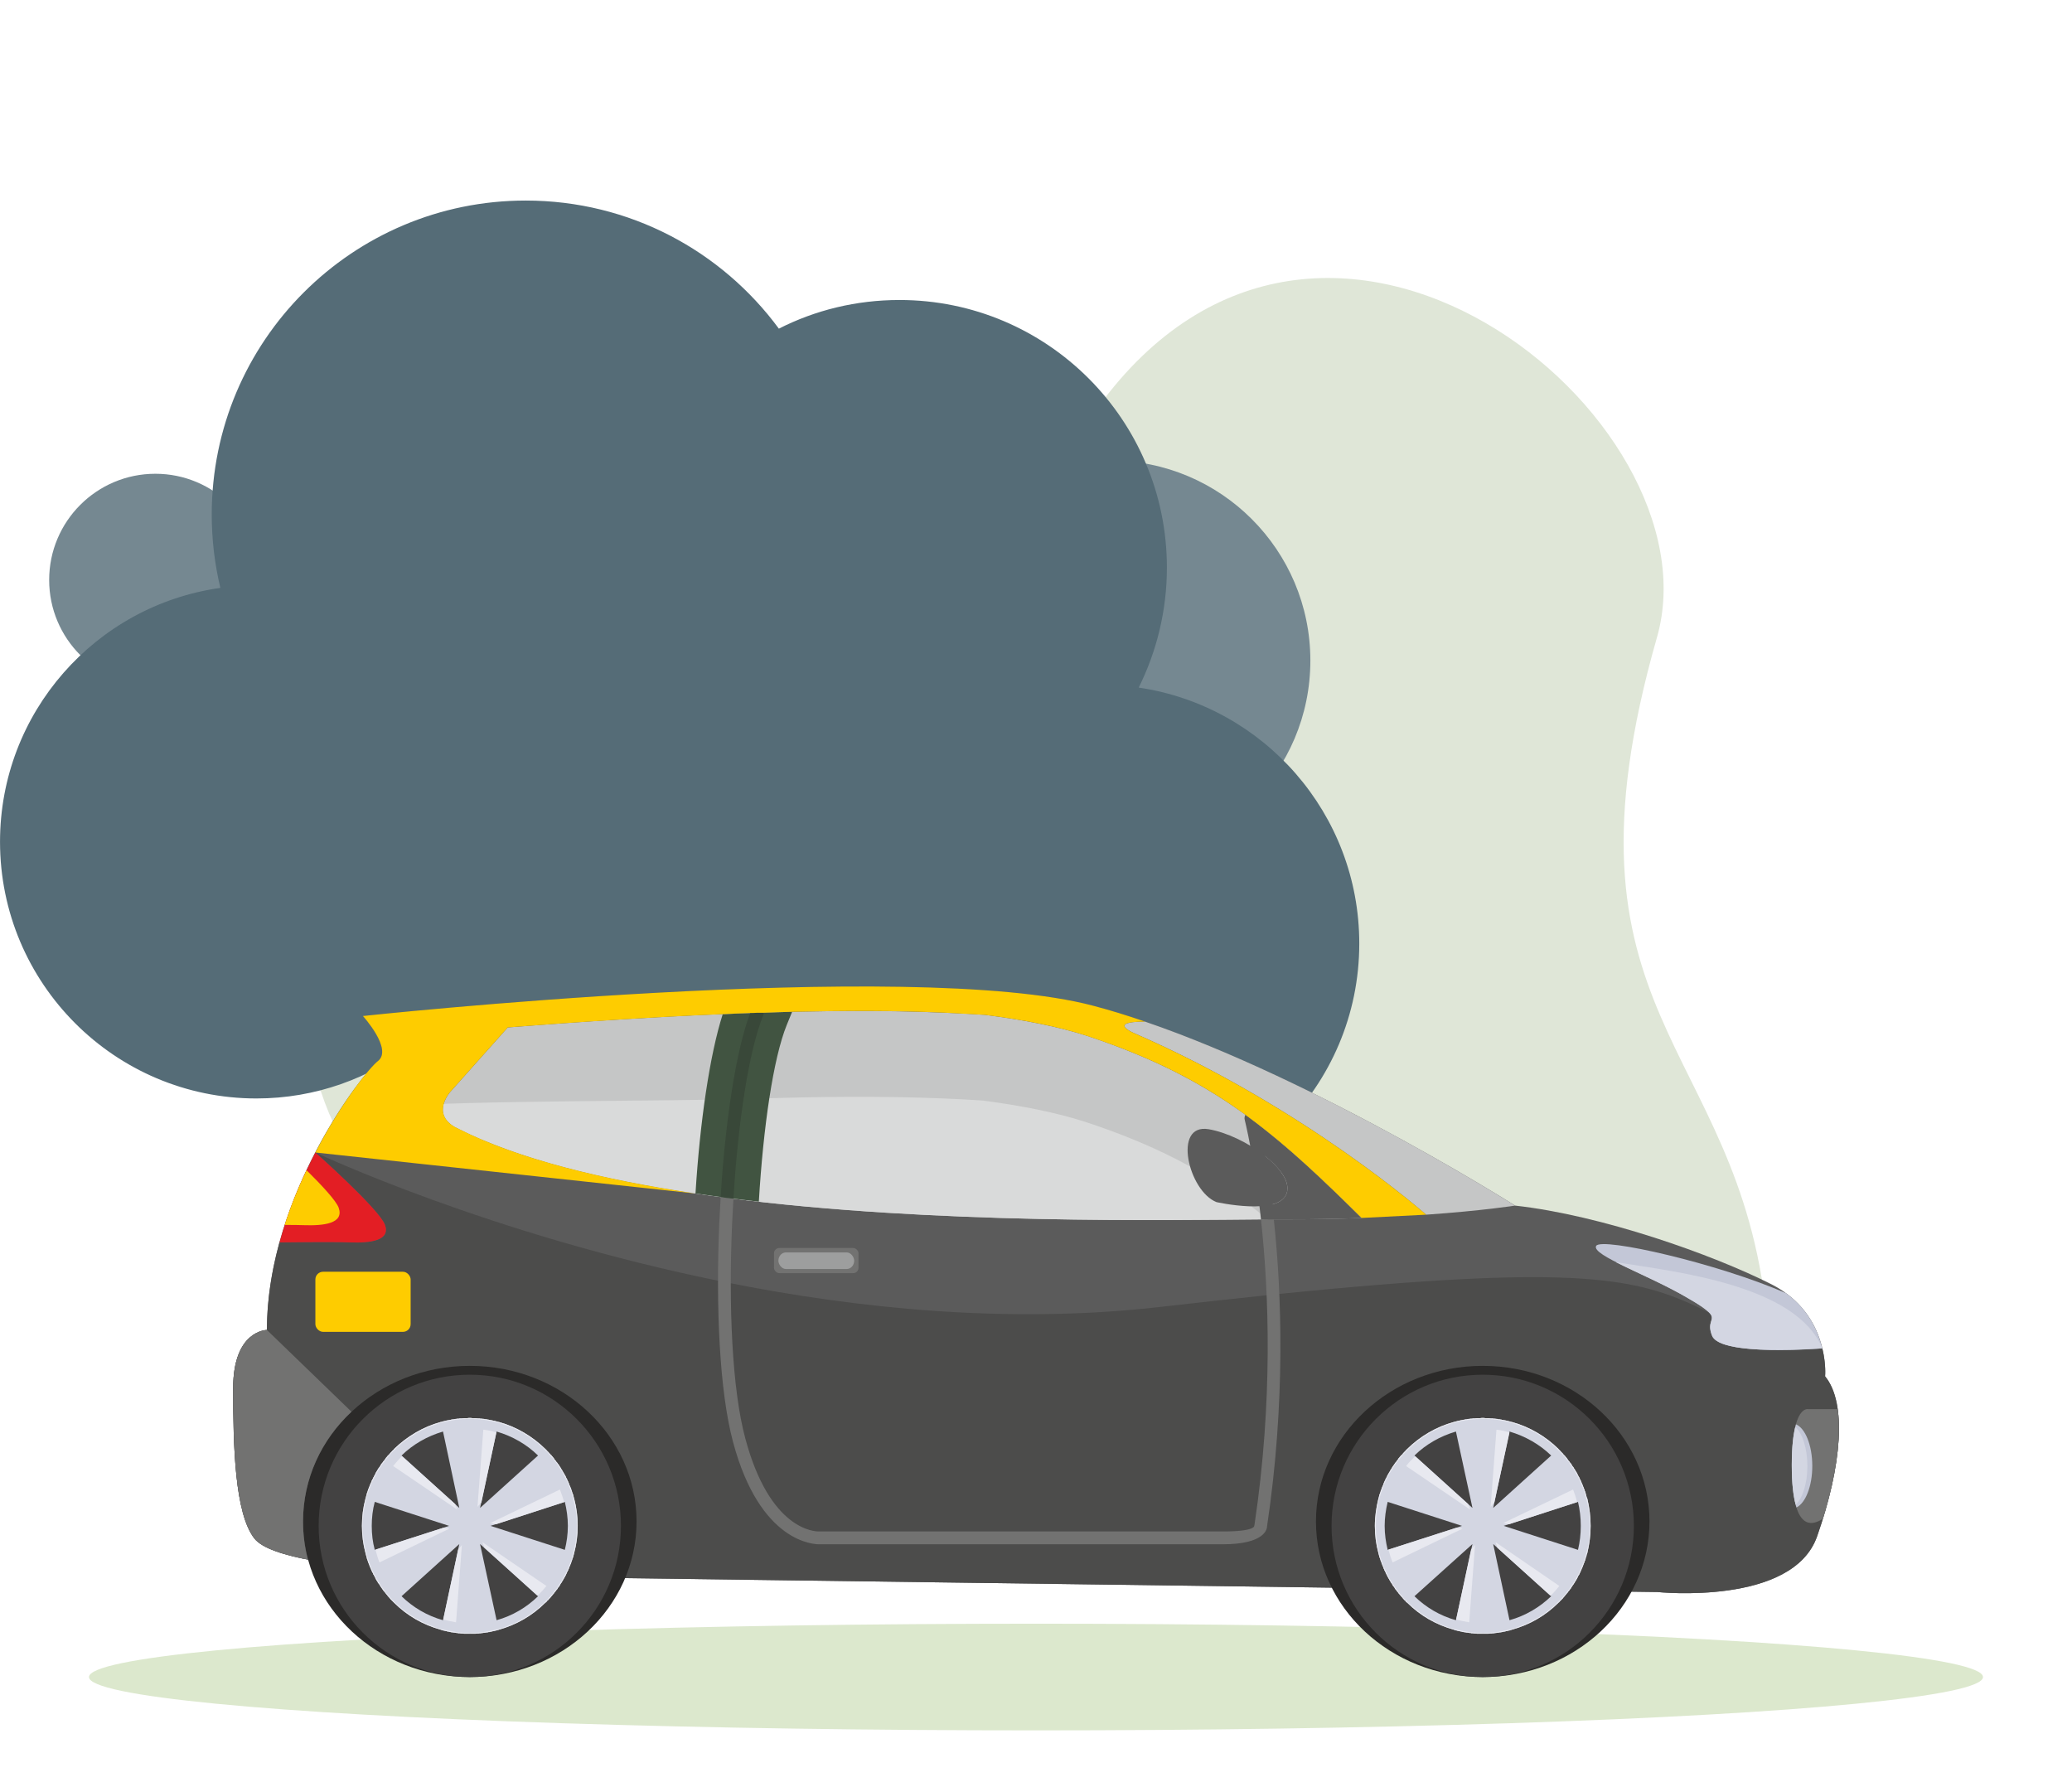 <?xml version="1.0" encoding="UTF-8"?>
<!DOCTYPE svg PUBLIC "-//W3C//DTD SVG 1.1//EN" "http://www.w3.org/Graphics/SVG/1.1/DTD/svg11.dtd">
<!-- Creator: CorelDRAW X6 -->
<svg xmlns="http://www.w3.org/2000/svg" xml:space="preserve" width="64.823mm" height="55.91mm" version="1.1" style="shape-rendering:geometricPrecision; text-rendering:geometricPrecision; image-rendering:optimizeQuality; fill-rule:evenodd; clip-rule:evenodd"
viewBox="0 0 8896 7673"
 xmlns:xlink="http://www.w3.org/1999/xlink">
 <defs>
  <style type="text/css">
   <![CDATA[
    .fil0 {fill:none}
    .fil18 {fill:#2B2A29}
    .fil19 {fill:#434242}
    .fil6 {fill:#4C4C4B}
    .fil5 {fill:#5B5B5B}
    .fil7 {fill:#727271}
    .fil17 {fill:#9D9E9E}
    .fil12 {fill:#C5C6C6}
    .fil13 {fill:#D9DADA}
    .fil10 {fill:#E31E24}
    .fil11 {fill:#FECC00}
    .fil16 {fill:#394839}
    .fil15 {fill:#415441}
    .fil4 {fill:#556C77}
    .fil3 {fill:#758891}
    .fil8 {fill:#C3C7D7}
    .fil9 {fill:#D3D6E2}
    .fil1 {fill:#DCE8CD}
    .fil2 {fill:#DFE6D7}
    .fil20 {fill:#E8E9F0}
    .fil14 {fill:#727271;fill-rule:nonzero}
   ]]>
  </style>
    <clipPath id="id0">
     <path d="M3122 5143c-448,-58 -863,-150 -1152,-296 -6,-3 -12,-6 -18,-9 -101,-59 -19,-150 -19,-150l247 -277c356,-28 714,-51 1071,-63 269,-8 540,-12 808,0 55,2 112,5 169,9 167,21 319,51 442,91 295,98 507,211 702,356 158,118 304,257 474,425 -99,4 -208,6 -325,6 -24,0 -50,0 -80,0 -415,3 -1431,23 -2319,-92zm1794 -757c745,255 1589,790 1589,790 0,0 -139,22 -382,39 0,0 -521,-461 -1253,-779 0,0 -121,-50 46,-50z"/>
    </clipPath>
 </defs>
 <g id="Layer_x0020_1">
  <g id="_921117232">
   <rect class="fil0" width="8896" height="7673"/>
   <ellipse class="fil1" cx="4448" cy="7200" rx="4066" ry="229"/>
   <path class="fil2" d="M7114 2737c270,-943 -1430,-2328 -2401,-987 -733,1014 -2265,733 -2956,1336 -691,603 -739,2478 941,2380 1680,-99 2627,1188 3336,1339 708,151 1638,-324 1551,-1161 -122,-1177 -938,-1275 -471,-2907z"/>
   <g>
    <circle class="fil3" cx="667" cy="2490" r="456"/>
    <circle class="fil3" cx="4767" cy="2836" r="859"/>
   </g>
   <path class="fil4" d="M1101 4716c-608,0 -1101,-494 -1101,-1102 0,-555 411,-1015 946,-1090 -24,-101 -37,-206 -37,-315 0,-745 604,-1348 1348,-1348 446,0 841,216 1087,550 155,-79 331,-123 518,-123 634,0 1148,514 1148,1149 0,185 -44,360 -121,515 536,79 947,541 947,1099 0,613 -497,1111 -1111,1111 -421,0 -787,-235 -975,-580 -211,302 -561,500 -957,500 -438,0 -819,-241 -1018,-597 -186,144 -420,231 -674,231z"/>
   <path class="fil5" d="M2582 6774l4534 61c0,0 582,61 686,-240 105,-300 129,-571 34,-686 0,0 24,-266 -230,-395 -253,-128 -730,-297 -1101,-338 0,0 -1024,-648 -1811,-858 -787,-209 -3136,44 -3136,44 0,0 129,142 65,193 -65,50 -477,577 -477,1155 0,0 -145,0 -145,250 0,250 7,537 91,645 131,168 1256,157 1490,169z"/>
   <path class="fil6" d="M5465 5558c1355,-138 1575,-69 1873,77 32,32 -13,36 13,100 37,90 473,54 473,54 17,69 12,120 12,120 95,115 71,386 -34,686 -104,301 -686,240 -686,240l-4534 -61c-234,-12 -1359,-1 -1490,-169 -84,-108 -91,-395 -91,-645 0,-250 145,-250 145,-250 0,-130 21,-257 54,-376 11,0 220,-3 303,0 86,3 174,-7 150,-75 -24,-67 -299,-311 -299,-311 0,0 749,354 1756,556 571,115 1225,181 1872,107 176,-20 336,-38 483,-53z"/>
   <path class="fil7" d="M7764 6050l126 0c17,121 -7,288 -63,470 -63,42 -134,31 -134,-230 0,-261 71,-240 71,-240z"/>
   <path class="fil8" d="M7824 5789c0,0 -436,36 -473,-54 -26,-64 19,-68 -13,-100 -14,-14 -39,-32 -88,-60 -167,-100 -419,-186 -397,-226 23,-39 526,76 815,203 97,70 138,163 156,237z"/>
   <path class="fil9" d="M7824 5789c-4,0 -73,4 -78,4 -127,6 -368,8 -395,-58 -26,-64 19,-68 -13,-100 -14,-14 -39,-32 -88,-60 -99,-59 -228,-113 -312,-156 259,41 775,98 886,370z"/>
   <path class="fil8" d="M7693 6290c0,-85 8,-139 18,-175 40,17 70,90 70,179 0,87 -29,159 -68,178 -12,-39 -20,-97 -20,-182z"/>
   <path class="fil9" d="M7693 6290c0,-76 6,-128 15,-164 31,28 52,93 52,168 0,74 -20,137 -50,166 -11,-38 -17,-93 -17,-170z"/>
   <path class="fil10" d="M1653 5259c24,68 -64,78 -150,75 -83,-3 -292,0 -303,0 39,-142 95,-273 154,-386 0,0 275,244 299,311z"/>
   <path class="fil11" d="M1222 5259c27,-83 59,-162 94,-235 65,64 127,131 138,161 24,68 -64,78 -150,75 -21,-1 -50,-1 -82,-1z"/>
   <path class="fil12" d="M3122 5143c-448,-58 -863,-150 -1152,-296 -6,-3 -12,-6 -18,-9 -101,-59 -19,-150 -19,-150l247 -277c356,-28 714,-51 1071,-63 269,-8 540,-12 808,0 55,2 112,5 169,9 167,21 319,51 442,91 295,98 507,211 702,356 158,118 304,257 474,425 -99,4 -208,6 -325,6 -24,0 -50,0 -80,0 -415,3 -1431,23 -2319,-92zm1794 -757c745,255 1589,790 1589,790 0,0 -139,22 -382,39 0,0 -521,-461 -1253,-779 0,0 -121,-50 46,-50z"/>
   <g style="clip-path:url(#id0)">
    <g>
     <path id="1" class="fil13" d="M3122 5143c-399,-52 -771,-131 -1052,-250l-413 -141c356,-29 1228,-23 1585,-35 269,-9 540,-12 809,-1 54,2 111,5 169,9 167,22 318,52 441,92 295,97 508,210 702,355 27,21 54,42 81,63l-3 0c-415,3 -1431,23 -2319,-92z"/>
    </g>
   </g>
   <path class="fil0" d="M3122 5143c-448,-58 -863,-150 -1152,-296 -6,-3 -12,-6 -18,-9 -101,-59 -19,-150 -19,-150l247 -277c356,-28 714,-51 1071,-63 269,-8 540,-12 808,0 55,2 112,5 169,9 167,21 319,51 442,91 295,98 507,211 702,356 158,118 304,257 474,425 -99,4 -208,6 -325,6 -24,0 -50,0 -80,0 -415,3 -1431,23 -2319,-92zm1794 -757c745,255 1589,790 1589,790 0,0 -139,22 -382,39 0,0 -521,-461 -1253,-779 0,0 -121,-50 46,-50z"/>
   <path class="fil14" d="M5414 5236c34,313 52,776 -28,1311l-1 4 0 0c0,0 5,24 -135,24l-1728 0 -3 0c-22,1 -214,-6 -319,-399 -57,-211 -72,-568 -57,-918 2,-38 4,-75 6,-112l-27 -3 -28 -4c-2,39 -4,77 -6,116 -15,355 1,719 59,935 116,435 349,441 374,440l1 0 1728 0c181,0 190,-66 190,-77 80,-536 63,-1001 29,-1318l-55 1zm-1895 1339c-14,2 -24,13 -24,27"/>
   <path class="fil5" d="M5462 5171c30,-8 53,-22 62,-47 17,-48 -26,-108 -93,-161 10,56 21,126 31,208zm-90 -367l0 0 1 1 0 0 1 0 0 1 1 0 0 0 1 1 0 0 1 1 0 0 1 0 0 1 1 0 0 0 1 1 0 0 1 1 0 0 1 0 0 1 1 0 0 1 1 0 0 0 1 1 0 0 1 1 0 0 0 0 1 0 1 1 0 0 1 1 0 0 1 0 0 1 1 0 0 1 1 0 0 0 1 1 0 0 1 0 0 1 0 0 1 0 1 1 0 0 1 1 0 0 1 0 0 1 1 0 0 1 1 0 0 1 1 0 0 0 0 0 1 1 0 0 1 1 0 0 1 0 1 1 0 0 1 1c145,112 283,243 440,399 -99,4 -208,6 -325,6l-80 0 -20 0 -7 1c-29,-269 -70,-428 -70,-429 -2,-7 0,-15 3,-21l25 18z"/>
   <path class="fil5" d="M5223 5161c0,0 267,60 301,-37 34,-97 -179,-249 -335,-276 -156,-26 -86,266 34,313z"/>
   <path class="fil15" d="M3122 5143c-46,-6 -91,-13 -136,-19 19,-306 61,-595 117,-770 50,-2 99,-4 148,-6 50,-1 100,-3 150,-4l-23 56c-58,143 -101,439 -120,759 -46,-5 -91,-11 -136,-16z"/>
   <path class="fil16" d="M3122 5143l-28 -4c20,-326 66,-630 127,-790l30 -1 27 0c1,3 0,7 -1,11 -62,151 -108,458 -128,787l-27 -3z"/>
   <rect class="fil7" x="3323" y="5358" width="363" height="108" rx="23" ry="23"/>
   <rect class="fil17" x="3342" y="5377" width="325.33" height="71.196" rx="32" ry="36"/>
   <g>
    <g>
     <ellipse class="fil18" cx="6366" cy="6532" rx="716" ry="668"/>
     <circle class="fil19" cx="6366" cy="6551" r="649"/>
     <path class="fil9" d="M6322 6629l-249 224c49,48 110,84 178,103l71 -327zm-280 252l-3 -2 0 0 -3 -3 -2 -3 -1 -1 -5 -4 -2 -3 -2 -2 -1 -1 -2 -3 -3 -3 -3 -3 -2 -3 -3 -3 -2 -3 -3 -3 -2 -3 -2 -3 -3 -3 -2 -3 -2 -3 -3 -3 -2 -3 -2 -4 -2 -3 -3 -3 0 0 -2 -3 -2 -4 -3 -5 -1 -1 -2 -3 -2 -3 0 -1 -2 -3 -2 -3 -1 -2 -1 -2 -2 -3 -2 -4 -1 -1 -1 -2 -2 -4 -1 -3 -1 -1 -1 -2 -2 -4 -3 -7 0 0 -2 -4 -2 -3 0 0 -1 -4 -2 -3 -1 -4 0 0 -3 -7 -1 -3 -1 -1 -1 -4 -2 -3 0 -3 -1 -1 -1 -4 -2 -3 0 -2 -1 -2 -1 -4 -1 -4 -1 -1 -1 -3 -1 -3 0 -1 -2 -7 -1 -4 -1 -4c-10,-37 -15,-76 -15,-116 0,-40 6,-79 15,-116l1 -3 1 -4 1 -4 1 -4 1 -4 1 -2 1 -2 1 -3 1 -4 1 -2 0 -2 2 -4 1 -3 1 -2 0 -2 2 -4 1 -3 1 -1 1 -3 3 -7 0 -1 1 -3 3 -7 0 0 0 0 2 -4 2 -3 0 -2 1 -2 2 -3 2 -4 1 -2 1 -1 1 -4 2 -3 1 -2 1 -2 2 -3 2 -4 1 -1 1 -2 2 -3 2 -4 0 -1 2 -2 2 -3 1 -2 3 -5 2 -3 2 -3 0 0 3 -4 2 -3 2 -3 0 0 2 -3 3 -3 2 -3 2 -3 3 -3 2 -4 2 -3 3 -3 2 -3 3 -3 2 -3 1 -1 2 -1 3 -3 2 -3 1 -1 2 -2 2 -3 5 -4 1 -2 2 -2 3 -3 0 0 3 -3c55,-54 124,-95 201,-116l1 0 2 -1 2 0 2 -1 1 0 1 0 2 -1 2 0 1 -1 2 0 2 -1 2 0 2 0 2 -1 2 0 2 -1 2 0 0 0 1 0 2 -1 2 0 4 -1 2 0 0 0 2 -1 2 0 2 0 2 -1 1 0 2 0 2 0 2 -1 4 0 2 -1 2 0 0 0 2 0 6 -1 2 0 2 0 0 0 2 0 2 -1 6 0 1 0 1 0 1 0 10 -1 1 0 1 0 10 0 0 0 8 -1 2 0 2 0 2 0 2 0 8 1 0 0 10 0 2 0 0 0 10 1 2 0 0 0 2 0 6 0 2 1 2 0 0 0 2 0 2 0 6 1 1 0 1 0 2 0 1 1 4 0 2 1 2 0 2 0 2 0 2 1 2 0 2 0 1 1 1 0 2 0 3 1 2 0 2 1 2 0 0 0 2 0 2 1 2 0 2 1 2 0 1 0 2 1 2 0 2 1 2 0 2 1 1 0 1 0 1 1 2 0 2 1 2 0c77,21 146,62 201,116l2 3 1 0 2 3 3 2 1 2 4 4 3 3 2 2 1 1 2 3 3 3 1 1 1 1 3 3 2 3 3 3 2 3 1 1 4 6 2 3 3 3 2 3 2 3 3 3 0 0 2 3 2 3 2 4 0 0 2 3 3 3 3 6 1 1 2 3 1 2 1 1 2 4 2 3 2 3 2 4 2 3 0 2 1 2 2 3 2 4 1 1 1 2 2 4 1 3 1 2 1 2 2 3 1 4 0 0 1 1 2 6 2 3 0 1 3 7 1 3 0 1 2 3 1 4 1 2 1 2 1 3 1 4 1 2 1 2 1 4 1 3 0 2 1 2 1 4 1 4 1 4 2 4 1 3c9,38 14,76 14,116 0,40 -5,79 -14,116l-1 4 -2 4 -1 7 -1 1 -1 3 -1 3 0 1 -1 4 -1 4 -1 2 -1 2 -1 3 -1 4 -1 1 -1 3 -1 3 -2 4 0 1 -1 3 -3 7 0 0 -2 4 -1 3 -2 4 0 0 -1 3 -2 4 0 0 -3 7 -2 4 -1 2 -1 1 -2 3 -2 4 -1 2 0 1 -2 4 -2 3 -1 2 -1 2 -2 3 -2 3 -1 1 -1 3 -2 3 -1 1 -3 5 -3 4 -2 3 0 0 -2 3 -2 3 -2 4 -3 3 -2 3 -2 3 -3 3 -2 3 -2 3 -3 3 -2 3 -3 3 -2 3 -3 3 -2 3 -3 3 -2 3 -1 1 -2 2 -3 3 -4 4 -1 1 -3 3 -2 3 -1 0 -2 2c-55,55 -124,95 -201,116l-2 1 -2 0 -2 1 -1 0 -1 1 -1 0 -2 0 -2 1 -2 0 -2 1 -2 0 -1 1 -2 0 -2 0 -2 1 -2 0 -2 1 0 0 -2 0 -2 0 -2 1 -3 1 -2 0 -1 0 -1 0 -2 1 -2 0 -2 0 -2 0 -2 1 -2 0 -2 0 -4 1 -1 0 -2 0 -1 0 -1 1 -6 0 -2 1 -2 0 0 0 -2 0 -2 0 -6 1 -2 0 0 0 -2 0 -10 1 0 0 -2 0 -10 0 0 0 -8 0 -2 0 -2 0 -2 0 -2 0 -8 0 0 0 -10 0 -1 0 -1 0 -10 -1 -1 0 -1 0 -1 0 -6 -1 -2 0 -2 0 0 0 -2 0 -2 -1 -6 0 -2 -1 0 0 -2 0 -2 0 -4 -1 -2 0 -2 0 -2 -1 -1 0 -2 0 -2 0 -2 -1 -2 0 0 0 -2 0 -4 -1 -2 -1 -2 0 -1 0 0 0 -2 -1 -2 0 -2 -1 -2 0 -2 0 -2 -1 -2 0 -2 -1 -1 0 -2 -1 -2 0 -1 0 -1 -1 -2 0 -2 -1 -2 0 -1 -1c-77,-21 -146,-61 -201,-116zm-84 -227l319 -103 -319 -103c-8,33 -13,68 -13,103 0,36 5,70 13,103zm115 -405l249 225 -71 -328c-68,20 -129,55 -178,103zm408 -103l-70 328 249 -225c-50,-48 -111,-83 -179,-103zm294 302l-319 103 319 103c8,-33 12,-67 12,-103 0,-35 -4,-70 -12,-103zm-115 405l-249 -224 70 327c68,-19 129,-55 179,-103z"/>
    </g>
    <path class="fil20" d="M6252 6953l64 -300 17 -20 -25 332c-19,-3 -38,-7 -56,-12zm-160 -34l-3 -2 0 0 -3 -2 -3 -2 -1 -1 -5 -4 -3 -3 -2 -2 -1 0 -3 -3 -3 -2 -3 -3 -3 -2 -3 -3 -2 -2 -3 -3 -3 -3 -3 -2 -3 -3 -2 -3 -3 -3 -3 -2 -2 -3 -3 -3 -3 -3 -2 -3 0 0 -3 -3 -2 -2 -4 -5 -1 -1 -3 -3 -1 -2 -1 -1 -3 -3 -2 -3 -1 -2 -1 -1 -3 -4 -2 -3 -1 -1 -1 -2 -3 -3 -2 -3 0 -1 -2 -2 -2 -4 -4 -6 -1 0 -2 -3 -2 -4 0 0 -2 -3 -2 -3 -2 -3 0 -1 -4 -6 -1 -3 -1 -1 -2 -3 -1 -4 -2 -2 0 -1 -2 -4 -2 -3 -1 -2 -1 -2 -1 -3 -2 -4 -1 -1 -1 -2 -1 -4 -1 -1 -2 -6 -2 -4 -2 -3c-14,-35 -24,-73 -30,-112 -5,-40 -5,-78 -1,-116l1 -4 0 -4 1 -4 0 -4 1 -4 0 -2 1 -2 0 -4 1 -3 0 -2 1 -2 0 -4 1 -4 1 -1 0 -3 1 -4 1 -3 0 -1 1 -3 2 -8 0 0 1 -4 2 -7 0 0 0 0 1 -4 1 -3 1 -2 0 -2 2 -4 1 -4 1 -2 0 -1 1 -4 2 -4 1 -2 0 -1 2 -4 1 -3 1 -2 0 -2 2 -4 1 -3 1 -1 1 -3 2 -3 0 -2 3 -5 1 -4 2 -3 0 0 2 -4 2 -3 1 -3 0 0 2 -4 2 -3 2 -4 2 -3 2 -3 2 -4 2 -3 2 -3 2 -4 2 -3 2 -3 1 -1 1 -2 2 -3 2 -4 1 0 1 -3 3 -3 3 -5 1 -1 2 -3 3 -3 0 0 2 -3c47,-61 109,-110 182,-141l1 -1 2 -1 2 -1 2 0 0 -1 1 0 2 -1 2 -1 2 0 2 -1 1 -1 2 0 2 -1 2 -1 1 0 2 -1 2 -1 1 0 1 0 2 -1 1 0 4 -2 2 0 0 0 2 -1 2 0 1 -1 2 -1 2 0 2 -1 2 0 2 -1 3 -1 2 0 2 -1 1 0 1 0 6 -2 2 0 1 -1 1 0 1 0 2 -1 6 -1 2 0 0 0 2 -1 9 -2 1 0 1 0 10 -2 0 0 8 -1 2 0 2 -1 2 0 2 0 8 -1 0 0 10 -1 1 0 1 0 9 -1 2 0 0 0 2 0 6 0 2 -1 2 0 0 0 2 0 2 0 6 0 1 0 1 0 2 0 2 0 3 0 2 0 2 0 2 0 2 0 2 0 2 0 2 0 1 0 1 1 2 0 4 0 2 0 2 0 1 0 0 0 2 0 2 0 2 1 2 0 2 0 2 0 2 0 2 0 2 1 1 0 2 0 2 0 0 0 2 0 2 1 2 0 2 0c78,11 151,41 213,87l3 2 0 1 3 2 3 2 1 1 5 4 3 2 2 2 1 1 3 2 3 3 1 1 2 1 2 3 3 3 3 2 3 3 0 0 5 5 3 3 3 3 3 2 2 3 3 3 0 0 3 3 2 3 3 2 0 0 2 3 3 3 5 6 0 0 2 3 2 2 1 1 2 3 3 3 2 3 2 3 3 3 1 2 1 1 2 4 2 3 1 1 2 2 2 3 2 3 1 3 1 1 2 3 2 3 0 0 1 1 3 6 2 3 0 0 4 7 2 2 0 1 2 4 2 3 1 2 1 2 2 3 1 4 1 1 1 2 2 4 2 3 0 1 1 3 2 3 2 4 1 4 2 3 1 4c15,35 25,73 30,112 6,39 6,78 1,116l0 4 -1 4 0 7 -1 1 0 3 -1 3 0 1 -1 4 0 4 -1 2 0 2 -1 4 -1 4 0 1 0 2 -1 4 -1 4 0 1 -1 3 -2 7 0 1 -1 3 -1 4 -1 4 0 0 -1 3 -2 4 0 1 -2 7 -1 3 -1 3 0 1 -2 4 -1 3 -1 2 -1 2 -1 3 -1 4 -1 2 -1 2 -1 3 -2 4 0 1 -1 2 -2 4 -1 1 -2 6 -2 3 -2 4 0 0 -1 3 -2 4 -2 3 -2 4 -1 3 -2 3 -2 4 -2 3 -2 3 -2 4 -2 3 -2 3 -2 3 -2 4 -2 3 -2 3 -3 3 0 1 -2 2 -2 4 -4 5 0 1 -3 3 -2 3 0 0 -2 3c-47,61 -109,110 -182,141l-2 1 -1 1 -2 0 -2 1 -1 0 -1 1 -2 0 -1 1 -2 1 -2 1 -2 0 -1 1 -2 1 -2 0 -2 1 -2 1 -1 0 -1 0 -1 1 -2 0 -2 1 -3 1 -2 1 -1 0 -1 1 -2 0 -2 1 -2 0 -2 1 -1 0 -2 1 -2 0 -4 2 -2 0 -2 1 0 0 -1 0 -6 2 -2 0 -2 0 0 1 -2 0 -2 0 -5 2 -2 0 0 0 -2 0 -10 2 0 0 -2 1 -10 1 0 0 -7 2 -2 0 -2 0 -2 1 -2 0 -8 1 0 0 -10 1 -2 0 0 0 -10 1 -1 0 -1 0 -2 0 -5 0 -2 0 -2 0 0 0 -2 0 -2 0 -6 0 -2 1 0 0 -2 0 -2 0 -4 -1 -2 0 -2 0 -2 0 -2 0 -1 0 -2 0 -2 0 -2 0 0 0 -2 0 -4 0 -2 0 -2 0 -1 0 -1 -1 -2 0 -2 0 -1 0 -2 0 -2 0 -2 0 -2 -1 -2 0 -2 0 -2 0 -2 0 -1 0 -1 -1 -1 0 -2 0 -2 0 -2 -1c-79,-10 -152,-40 -213,-87zm-50 -38l-3 -2 0 0 -3 -3 -2 -3 -1 -1 -5 -4 -2 -3 -2 -2 -1 -1 -2 -3 -3 -3 -3 -3 -2 -3 -3 -3 -2 -3 -3 -3 -2 -3 -2 -3 -3 -3 -2 -3 -2 -3 -3 -3 -2 -3 -2 -4 -2 -3 -3 -3 0 0 -2 -3 -2 -4 -3 -5 -1 -1 -2 -3 -2 -3 0 -1 -2 -3 -2 -3 -1 -2 -1 -2 -2 -3 -2 -4 -1 -1 -1 -2 -2 -4 -1 -3 -1 -1 -1 -2 -2 -4 -3 -7 0 0 -2 -4 -2 -3 0 0 -1 -4 -2 -3 -1 -4 0 0 -3 -7 -1 -3 -1 -1 -1 -4 -2 -3 0 -3 -1 -1 -1 -4 -2 -3 0 -2 -1 -2 -1 -4 -1 -4 -1 -1 -1 -3 -1 -3 0 -1 -2 -7 -1 -4 -1 -4c-10,-37 -15,-76 -15,-116 0,-40 6,-79 15,-116l1 -3 1 -4 1 -4 1 -4 1 -4 1 -2 1 -2 1 -3 1 -4 1 -2 0 -2 2 -4 1 -3 1 -2 0 -2 2 -4 1 -3 1 -1 1 -3 3 -7 0 -1 1 -3 3 -7 0 0 0 0 2 -4 2 -3 0 -2 1 -2 2 -3 2 -4 1 -2 1 -1 1 -4 2 -3 1 -2 1 -2 2 -3 2 -4 1 -1 1 -2 2 -3 2 -4 0 -1 2 -2 2 -3 1 -2 3 -5 2 -3 2 -3 0 0 3 -4 2 -3 2 -3 0 0 2 -3 3 -3 2 -3 2 -3 3 -3 2 -4 2 -3 3 -3 2 -3 3 -3 2 -3 1 -1 2 -1 3 -3 2 -3 1 -1 2 -2 2 -3 5 -4 1 -2 2 -2 3 -3 0 0 3 -3c55,-54 124,-95 201,-116l1 0 2 -1 2 0 2 -1 1 0 1 0 2 -1 2 0 1 -1 2 0 2 -1 2 0 2 0 2 -1 2 0 2 -1 2 0 0 0 1 0 2 -1 2 0 4 -1 2 0 0 0 2 -1 2 0 2 0 2 -1 1 0 2 0 2 0 2 -1 4 0 2 -1 2 0 0 0 2 0 6 -1 2 0 2 0 0 0 2 0 2 -1 6 0 1 0 1 0 1 0 10 -1 1 0 1 0 10 0 0 0 8 -1 2 0 2 0 2 0 2 0 8 1 0 0 10 0 2 0 0 0 10 1 2 0 0 0 2 0 6 0 2 1 2 0 0 0 2 0 2 0 6 1 1 0 1 0 2 0 1 1 4 0 2 1 2 0 2 0 2 0 2 1 2 0 2 0 1 1 1 0 2 0 3 1 2 0 2 1 2 0 0 0 2 0 2 1 2 0 2 1 2 0 1 0 2 1 2 0 2 1 2 0 2 1 1 0 1 0 1 1 2 0 2 1 2 0c77,21 146,62 201,116l2 3 1 0 2 3 3 2 1 2 4 4 3 3 2 2 1 1 2 3 3 3 1 1 1 1 3 3 2 3 3 3 2 3 1 1 4 6 2 3 3 3 2 3 2 3 3 3 0 0 2 3 2 3 2 4 0 0 2 3 3 3 3 6 1 1 2 3 1 2 1 1 2 4 2 3 2 3 2 4 2 3 0 2 1 2 2 3 2 4 1 1 1 2 2 4 1 3 1 2 1 2 2 3 1 4 0 0 1 1 2 6 2 3 0 1 3 7 1 3 0 1 2 3 1 4 1 2 1 2 1 3 1 4 1 2 1 2 1 4 1 3 0 2 1 2 1 4 1 4 1 4 2 4 1 3c9,38 14,76 14,116 0,40 -5,79 -14,116l-1 4 -2 4 -1 7 -1 1 -1 3 -1 3 0 1 -1 4 -1 4 -1 2 -1 2 -1 3 -1 4 -1 1 -1 3 -1 3 -2 4 0 1 -1 3 -3 7 0 0 -2 4 -1 3 -2 4 0 0 -1 3 -2 4 0 0 -3 7 -2 4 -1 2 -1 1 -2 3 -2 4 -1 2 0 1 -2 4 -2 3 -1 2 -1 2 -2 3 -2 3 -1 1 -1 3 -2 3 -1 1 -3 5 -3 4 -2 3 0 0 -2 3 -2 3 -2 4 -3 3 -2 3 -2 3 -3 3 -2 3 -2 3 -3 3 -2 3 -3 3 -2 3 -3 3 -2 3 -3 3 -2 3 -1 1 -2 2 -3 3 -4 4 -1 1 -3 3 -2 3 -1 0 -2 2c-55,55 -124,95 -201,116l-2 1 -2 0 -2 1 -1 0 -1 1 -1 0 -2 0 -2 1 -2 0 -2 1 -2 0 -1 1 -2 0 -2 0 -2 1 -2 0 -2 1 0 0 -2 0 -2 0 -2 1 -3 1 -2 0 -1 0 -1 0 -2 1 -2 0 -2 0 -2 0 -2 1 -2 0 -2 0 -4 1 -1 0 -2 0 -1 0 -1 1 -6 0 -2 1 -2 0 0 0 -2 0 -2 0 -6 1 -2 0 0 0 -2 0 -10 1 0 0 -2 0 -10 0 0 0 -8 0 -2 0 -2 0 -2 0 -2 0 -8 0 0 0 -10 0 -1 0 -1 0 -10 -1 -1 0 -1 0 -1 0 -6 -1 -2 0 -2 0 0 0 -2 0 -2 -1 -6 0 -2 -1 0 0 -2 0 -2 0 -4 -1 -2 0 -2 0 -2 -1 -1 0 -2 0 -2 0 -2 -1 -2 0 0 0 -2 0 -4 -1 -2 -1 -2 0 -1 0 0 0 -2 -1 -2 0 -2 -1 -2 0 -2 0 -2 -1 -2 0 -2 -1 -1 0 -2 -1 -2 0 -1 0 -1 -1 -2 0 -2 -1 -2 0 -1 -1c-77,-21 -146,-61 -201,-116zm-81 -228l293 -94 25 4 -300 145c-7,-18 -13,-36 -18,-55zm115 -401l227 205 9 24 -275 -187c12,-15 25,-29 39,-42zm405 -102l-65 300 -16 19 25 -331c19,2 37,6 56,12zm290 299l-292 95 -25 -5 300 -144c7,18 13,36 17,54zm-114 402l-228 -206 -8 -24 274 188c-12,15 -24,29 -38,42z"/>
   </g>
   <g>
    <g>
     <ellipse class="fil18" cx="2017" cy="6532" rx="716" ry="668"/>
     <circle class="fil19" cx="2017" cy="6551" r="649"/>
     <path class="fil9" d="M1972 6629l-248 224c49,48 110,84 178,103l70 -327zm-280 252l-2 -2 0 0 -3 -3 -3 -3 -1 -1 -4 -4 -3 -3 -2 -2 0 -1 -3 -3 -3 -3 -2 -3 -3 -3 -2 -3 -3 -3 -2 -3 -2 -3 -3 -3 -2 -3 -3 -3 -2 -3 -2 -3 -2 -3 -3 -4 -2 -3 -2 -3 0 0 -2 -3 -2 -4 -4 -5 -1 -1 -2 -3 -1 -3 -1 -1 -2 -3 -2 -3 -1 -2 -1 -2 -2 -3 -1 -4 -1 -1 -1 -2 -2 -4 -2 -3 0 -1 -2 -2 -1 -4 -4 -7 0 0 -2 -4 -1 -3 0 0 -2 -4 -1 -3 -2 -4 0 0 -3 -7 -1 -3 0 -1 -2 -4 -1 -3 -1 -3 -1 -1 -1 -4 -1 -3 -1 -2 0 -2 -2 -4 -1 -4 0 -1 -1 -3 -1 -3 0 -1 -2 -7 -1 -4 -1 -4c-10,-37 -15,-76 -15,-116 0,-40 5,-79 15,-116l1 -3 1 -4 1 -4 1 -4 1 -4 1 -2 0 -2 1 -3 2 -4 0 -2 1 -2 1 -4 1 -3 1 -2 1 -2 1 -4 2 -3 0 -1 1 -3 3 -7 0 -1 2 -3 3 -7 0 0 0 0 1 -4 2 -3 1 -2 1 -2 2 -3 1 -4 2 -2 0 -1 2 -4 2 -3 1 -2 1 -2 1 -3 2 -4 1 -1 1 -2 2 -3 2 -4 1 -1 1 -2 2 -3 1 -2 4 -5 2 -3 2 -3 0 0 2 -4 2 -3 2 -3 1 0 2 -3 2 -3 2 -3 3 -3 2 -3 3 -4 2 -3 2 -3 3 -3 2 -3 3 -3 1 -1 1 -1 3 -3 3 -3 0 -1 2 -2 3 -3 4 -4 1 -2 3 -2 3 -3 0 0 2 -3c56,-54 124,-95 201,-116l2 0 2 -1 2 0 1 -1 1 0 1 0 2 -1 2 0 2 -1 2 0 2 -1 2 0 1 0 2 -1 2 0 2 -1 2 0 1 0 1 0 2 -1 2 0 4 -1 1 0 1 0 1 -1 2 0 2 0 2 -1 2 0 2 0 2 0 2 -1 4 0 2 -1 2 0 0 0 1 0 6 -1 2 0 2 0 0 0 2 0 2 -1 6 0 2 0 0 0 2 0 10 -1 0 0 2 0 10 0 0 0 8 -1 2 0 2 0 2 0 2 0 8 1 0 0 10 0 2 0 0 0 10 1 1 0 1 0 2 0 5 0 2 1 2 0 0 0 2 0 2 0 6 1 2 0 0 0 2 0 2 1 4 0 2 1 2 0 2 0 2 0 1 1 2 0 2 0 2 1 0 0 2 0 4 1 2 0 2 1 1 0 1 0 1 0 2 1 2 0 2 1 2 0 2 0 2 1 2 0 2 1 1 0 2 1 1 0 1 0 2 1 2 0 2 1 2 0c76,21 145,62 200,116l3 3 0 0 3 3 2 2 1 2 5 4 2 3 2 2 1 1 3 3 2 3 2 1 1 1 2 3 3 3 2 3 3 3 0 1 4 6 3 3 2 3 2 3 3 3 2 3 0 0 2 3 3 3 2 4 0 0 2 3 2 3 4 6 0 1 2 3 2 2 0 1 2 4 2 3 2 3 2 4 2 3 1 2 1 2 2 3 2 4 0 1 1 2 2 4 2 3 1 2 0 2 2 3 2 4 0 0 0 1 3 6 1 3 0 1 3 7 2 3 0 1 1 3 2 4 1 2 0 2 1 3 2 4 0 2 1 2 1 4 1 3 1 2 1 2 1 4 1 4 1 4 1 4 1 3c10,38 15,76 15,116 0,40 -5,79 -15,116l-1 4 -1 4 -2 7 0 1 -1 3 -1 3 -1 1 -1 4 -1 4 -1 2 0 2 -2 3 -1 4 0 1 -1 3 -2 3 -1 4 0 1 -2 3 -3 7 0 0 -1 4 -2 3 -1 4 0 0 -2 3 -2 4 0 0 -3 7 -2 4 -1 2 0 1 -2 3 -2 4 -1 2 -1 1 -2 4 -2 3 -1 2 -1 2 -2 3 -2 3 0 1 -2 3 -2 3 -1 1 -3 5 -2 4 -2 3 0 0 -2 3 -3 3 -2 4 -2 3 -3 3 -2 3 -2 3 -3 3 -2 3 -2 3 -3 3 -2 3 -3 3 -2 3 -3 3 -2 3 -3 3 -1 1 -2 2 -2 3 -5 4 -1 1 -2 3 -3 3 0 0 -3 2c-55,55 -124,95 -200,116l-2 1 -2 0 -2 1 -2 0 -1 1 -1 0 -2 0 -1 1 -2 0 -2 1 -2 0 -2 1 -2 0 -2 0 -2 1 -2 0 -1 1 -1 0 -1 0 -2 0 -2 1 -4 1 -2 0 0 0 -2 0 -2 1 -2 0 -1 0 -2 0 -2 1 -2 0 -2 0 -4 1 -2 0 -2 0 0 0 -2 1 -6 0 -2 1 -2 0 0 0 -2 0 -2 0 -5 1 -2 0 -1 0 -1 0 -10 1 0 0 -2 0 -10 0 0 0 -8 0 -2 0 -2 0 -2 0 -2 0 -8 0 0 0 -10 0 -2 0 0 0 -10 -1 -2 0 0 0 -2 0 -6 -1 -2 0 -2 0 0 0 -2 0 -2 -1 -6 0 -1 -1 0 0 -2 0 -2 0 -4 -1 -2 0 -2 0 -2 -1 -2 0 -2 0 -2 0 -2 -1 -1 0 -1 0 -1 0 -4 -1 -2 -1 -2 0 -1 0 -1 0 -2 -1 -2 0 -2 -1 -2 0 -1 0 -2 -1 -2 0 -2 -1 -2 0 -2 -1 -2 0 -1 0 -1 -1 -1 0 -2 -1 -2 0 -2 -1c-77,-21 -146,-61 -201,-116zm-83 -227l319 -103 -319 -103c-9,33 -13,68 -13,103 0,36 4,70 13,103zm115 -405l248 225 -70 -328c-68,20 -129,55 -178,103zm408 -103l-71 328 249 -225c-49,-48 -110,-83 -178,-103zm293 302l-319 103 319 103c8,-33 13,-67 13,-103 0,-35 -5,-70 -13,-103zm-115 405l-249 -224 71 327c68,-19 129,-55 178,-103z"/>
    </g>
    <path class="fil20" d="M1903 6953l64 -300 16 -20 -25 332c-19,-3 -37,-7 -55,-12zm-161 -34l-3 -2 0 0 -3 -2 -3 -2 -1 -1 -5 -4 -3 -3 -2 -2 -1 0 -3 -3 -2 -2 -3 -3 -3 -2 -3 -3 -3 -2 -3 -3 -3 -3 -2 -2 -3 -3 -3 -3 -2 -3 -3 -2 -3 -3 -2 -3 -3 -3 -3 -3 0 0 -2 -3 -3 -2 -4 -5 -1 -1 -2 -3 -2 -2 -1 -1 -2 -3 -2 -3 -2 -2 -1 -1 -2 -4 -3 -3 0 -1 -2 -2 -2 -3 -2 -3 -1 -1 -1 -2 -3 -4 -4 -6 0 0 -2 -3 -2 -4 0 0 -2 -3 -2 -3 -2 -3 0 -1 -4 -6 -2 -3 0 -1 -2 -3 -2 -4 -1 -2 -1 -1 -2 -4 -1 -3 -1 -2 -1 -2 -2 -3 -2 -4 0 -1 -1 -2 -2 -4 0 -1 -3 -6 -2 -4 -1 -3c-14,-35 -25,-73 -30,-112 -6,-40 -6,-78 -1,-116l0 -4 1 -4 0 -4 1 -4 0 -4 1 -2 0 -2 1 -4 0 -3 1 -2 0 -2 1 -4 1 -4 0 -1 1 -3 0 -4 1 -3 1 -1 0 -3 2 -8 0 0 1 -4 2 -7 0 0 0 0 2 -4 1 -3 0 -2 1 -2 1 -4 1 -4 1 -2 1 -1 1 -4 1 -4 1 -2 1 -1 1 -4 1 -3 1 -2 1 -2 1 -4 2 -3 0 -1 2 -3 1 -3 1 -2 2 -5 2 -4 2 -3 0 0 1 -4 2 -3 2 -3 0 0 2 -4 2 -3 1 -4 2 -3 2 -3 2 -4 2 -3 2 -3 2 -4 2 -3 2 -3 1 -1 1 -2 3 -3 2 -4 0 0 2 -3 2 -3 4 -5 1 -1 2 -3 2 -3 0 0 2 -3c47,-61 110,-110 182,-141l2 -1 2 -1 1 -1 2 0 1 -1 1 0 2 -1 1 -1 2 0 2 -1 2 -1 2 0 1 -1 2 -1 2 0 2 -1 2 -1 0 0 1 0 2 -1 2 0 4 -2 1 0 1 0 1 -1 2 0 2 -1 2 -1 2 0 2 -1 1 0 2 -1 4 -1 2 0 2 -1 0 0 2 0 5 -2 2 0 2 -1 0 0 2 0 2 -1 6 -1 1 0 1 0 1 -1 10 -2 0 0 2 0 10 -2 0 0 7 -1 2 0 2 -1 2 0 2 0 8 -1 0 0 10 -1 2 0 0 0 10 -1 2 0 0 0 2 0 6 0 2 -1 1 0 1 0 1 0 2 0 6 0 2 0 0 0 2 0 2 0 4 0 2 0 2 0 2 0 2 0 2 0 2 0 1 0 2 0 0 1 2 0 4 0 2 0 2 0 1 0 1 0 2 0 2 0 2 1 2 0 1 0 2 0 2 0 2 0 2 1 2 0 2 0 1 0 1 0 2 0 2 1 1 0 2 0c79,11 152,41 213,87l3 2 0 1 3 2 3 2 1 1 5 4 3 2 3 2 0 1 3 2 3 3 2 1 1 1 3 3 3 3 3 2 2 3 1 0 5 5 3 3 2 3 3 2 3 3 2 3 1 0 2 3 3 3 2 2 0 0 3 3 2 3 5 6 0 0 3 3 2 2 0 1 3 3 2 3 2 3 3 3 2 3 1 2 1 1 3 4 2 3 1 1 1 2 2 3 2 3 2 3 1 1 2 3 2 3 0 0 0 1 4 6 2 3 0 0 4 7 1 2 1 1 2 4 2 3 1 2 0 2 2 3 2 4 1 1 1 2 1 4 2 3 1 1 1 3 1 3 2 4 2 4 1 3 2 4c14,35 24,73 30,112 5,39 5,78 1,116l-1 4 0 4 -1 7 0 1 -1 3 0 3 0 1 -1 4 -1 4 0 2 -1 2 0 4 -1 4 0 1 -1 2 -1 4 -1 4 0 1 -1 3 -2 7 0 1 -1 3 -1 4 -1 4 0 0 -1 3 -1 4 0 1 -2 7 -2 3 -1 3 0 1 -1 4 -2 3 0 2 -1 2 -1 3 -2 4 0 2 -1 2 -2 3 -1 4 -1 1 -1 2 -1 4 -1 1 -3 6 -1 3 -2 4 0 0 -2 3 -1 4 -2 3 -2 4 -2 3 -2 3 -2 4 -2 3 -2 3 -1 4 -2 3 -3 3 -2 3 -2 4 -2 3 -2 3 -2 3 -1 1 -1 2 -2 4 -4 5 -1 1 -2 3 -2 3 -1 0 -2 3c-47,61 -109,110 -181,141l-2 1 -2 1 -2 0 -1 1 -1 0 -1 1 -2 0 -2 1 -2 1 -1 1 -2 0 -2 1 -2 1 -1 0 -2 1 -2 1 -2 0 0 0 -2 1 -2 0 -1 1 -4 1 -2 1 0 0 -2 1 -1 0 -2 1 -2 0 -2 1 -2 0 -2 1 -2 0 -3 2 -2 0 -2 1 0 0 -2 0 -6 2 -1 0 -2 0 -1 1 -1 0 -2 0 -6 2 -2 0 0 0 -2 0 -9 2 -1 0 -1 1 -10 1 0 0 -8 2 -2 0 -2 0 -2 1 -2 0 -8 1 0 0 -9 1 -2 0 0 0 -10 1 -2 0 0 0 -2 0 -6 0 -2 0 -2 0 0 0 -2 0 -2 0 -6 0 -1 1 -1 0 -2 0 -1 0 -4 -1 -2 0 -2 0 -2 0 -2 0 -2 0 -2 0 -2 0 -1 0 -1 0 -2 0 -3 0 -2 0 -2 0 -2 0 0 -1 -2 0 -2 0 -2 0 -2 0 -2 0 -2 0 -2 -1 -2 0 -1 0 -2 0 -2 0 -1 0 -1 -1 -2 0 -2 0 -2 0 -2 -1c-78,-10 -151,-40 -213,-87zm-50 -38l-2 -2 0 0 -3 -3 -3 -3 -1 -1 -4 -4 -3 -3 -2 -2 0 -1 -3 -3 -3 -3 -2 -3 -3 -3 -2 -3 -3 -3 -2 -3 -2 -3 -3 -3 -2 -3 -3 -3 -2 -3 -2 -3 -2 -3 -3 -4 -2 -3 -2 -3 0 0 -2 -3 -2 -4 -4 -5 -1 -1 -2 -3 -1 -3 -1 -1 -2 -3 -2 -3 -1 -2 -1 -2 -2 -3 -1 -4 -1 -1 -1 -2 -2 -4 -2 -3 0 -1 -2 -2 -1 -4 -4 -7 0 0 -2 -4 -1 -3 0 0 -2 -4 -1 -3 -2 -4 0 0 -3 -7 -1 -3 0 -1 -2 -4 -1 -3 -1 -3 -1 -1 -1 -4 -1 -3 -1 -2 0 -2 -2 -4 -1 -4 0 -1 -1 -3 -1 -3 0 -1 -2 -7 -1 -4 -1 -4c-10,-37 -15,-76 -15,-116 0,-40 5,-79 15,-116l1 -3 1 -4 1 -4 1 -4 1 -4 1 -2 0 -2 1 -3 2 -4 0 -2 1 -2 1 -4 1 -3 1 -2 1 -2 1 -4 2 -3 0 -1 1 -3 3 -7 0 -1 2 -3 3 -7 0 0 0 0 1 -4 2 -3 1 -2 1 -2 2 -3 1 -4 2 -2 0 -1 2 -4 2 -3 1 -2 1 -2 1 -3 2 -4 1 -1 1 -2 2 -3 2 -4 1 -1 1 -2 2 -3 1 -2 4 -5 2 -3 2 -3 0 0 2 -4 2 -3 2 -3 1 0 2 -3 2 -3 2 -3 3 -3 2 -3 3 -4 2 -3 2 -3 3 -3 2 -3 3 -3 1 -1 1 -1 3 -3 3 -3 0 -1 2 -2 3 -3 4 -4 1 -2 3 -2 3 -3 0 0 2 -3c56,-54 124,-95 201,-116l2 0 2 -1 2 0 1 -1 1 0 1 0 2 -1 2 0 2 -1 2 0 2 -1 2 0 1 0 2 -1 2 0 2 -1 2 0 1 0 1 0 2 -1 2 0 4 -1 1 0 1 0 1 -1 2 0 2 0 2 -1 2 0 2 0 2 0 2 -1 4 0 2 -1 2 0 0 0 1 0 6 -1 2 0 2 0 0 0 2 0 2 -1 6 0 2 0 0 0 2 0 10 -1 0 0 2 0 10 0 0 0 8 -1 2 0 2 0 2 0 2 0 8 1 0 0 10 0 2 0 0 0 10 1 1 0 1 0 2 0 5 0 2 1 2 0 0 0 2 0 2 0 6 1 2 0 0 0 2 0 2 1 4 0 2 1 2 0 2 0 2 0 1 1 2 0 2 0 2 1 0 0 2 0 4 1 2 0 2 1 1 0 1 0 1 0 2 1 2 0 2 1 2 0 2 0 2 1 2 0 2 1 1 0 2 1 1 0 1 0 2 1 2 0 2 1 2 0c76,21 145,62 200,116l3 3 0 0 3 3 2 2 1 2 5 4 2 3 2 2 1 1 3 3 2 3 2 1 1 1 2 3 3 3 2 3 3 3 0 1 4 6 3 3 2 3 2 3 3 3 2 3 0 0 2 3 3 3 2 4 0 0 2 3 2 3 4 6 0 1 2 3 2 2 0 1 2 4 2 3 2 3 2 4 2 3 1 2 1 2 2 3 2 4 0 1 1 2 2 4 2 3 1 2 0 2 2 3 2 4 0 0 0 1 3 6 1 3 0 1 3 7 2 3 0 1 1 3 2 4 1 2 0 2 1 3 2 4 0 2 1 2 1 4 1 3 1 2 1 2 1 4 1 4 1 4 1 4 1 3c10,38 15,76 15,116 0,40 -5,79 -15,116l-1 4 -1 4 -2 7 0 1 -1 3 -1 3 -1 1 -1 4 -1 4 -1 2 0 2 -2 3 -1 4 0 1 -1 3 -2 3 -1 4 0 1 -2 3 -3 7 0 0 -1 4 -2 3 -1 4 0 0 -2 3 -2 4 0 0 -3 7 -2 4 -1 2 0 1 -2 3 -2 4 -1 2 -1 1 -2 4 -2 3 -1 2 -1 2 -2 3 -2 3 0 1 -2 3 -2 3 -1 1 -3 5 -2 4 -2 3 0 0 -2 3 -3 3 -2 4 -2 3 -3 3 -2 3 -2 3 -3 3 -2 3 -2 3 -3 3 -2 3 -3 3 -2 3 -3 3 -2 3 -3 3 -1 1 -2 2 -2 3 -5 4 -1 1 -2 3 -3 3 0 0 -3 2c-55,55 -124,95 -200,116l-2 1 -2 0 -2 1 -2 0 -1 1 -1 0 -2 0 -1 1 -2 0 -2 1 -2 0 -2 1 -2 0 -2 0 -2 1 -2 0 -1 1 -1 0 -1 0 -2 0 -2 1 -4 1 -2 0 0 0 -2 0 -2 1 -2 0 -1 0 -2 0 -2 1 -2 0 -2 0 -4 1 -2 0 -2 0 0 0 -2 1 -6 0 -2 1 -2 0 0 0 -2 0 -2 0 -5 1 -2 0 -1 0 -1 0 -10 1 0 0 -2 0 -10 0 0 0 -8 0 -2 0 -2 0 -2 0 -2 0 -8 0 0 0 -10 0 -2 0 0 0 -10 -1 -2 0 0 0 -2 0 -6 -1 -2 0 -2 0 0 0 -2 0 -2 -1 -6 0 -1 -1 0 0 -2 0 -2 0 -4 -1 -2 0 -2 0 -2 -1 -2 0 -2 0 -2 0 -2 -1 -1 0 -1 0 -1 0 -4 -1 -2 -1 -2 0 -1 0 -1 0 -2 -1 -2 0 -2 -1 -2 0 -1 0 -2 -1 -2 0 -2 -1 -2 0 -2 -1 -2 0 -1 0 -1 -1 -1 0 -2 -1 -2 0 -2 -1c-77,-21 -146,-61 -201,-116zm-80 -228l292 -94 25 4 -300 145c-7,-18 -12,-36 -17,-55zm114 -401l228 205 9 24 -275 -187c12,-15 24,-29 38,-42zm405 -102l-64 300 -17 19 25 -331c19,2 38,6 56,12zm291 299l-292 95 -25 -5 299 -144c7,18 13,36 18,54zm-114 402l-228 -206 -9 -24 275 188c-12,15 -25,29 -38,42z"/>
   </g>
   <path class="fil7" d="M1146 5710l363 351c-129,120 -208,287 -208,471 0,57 7,112 21,164 -115,-22 -199,-52 -230,-91 -84,-108 -91,-395 -91,-645 0,-250 145,-250 145,-250z"/>
   <path class="fil11" d="M1952 4838c-101,-59 -19,-150 -19,-150l247 -277c307,-24 615,-44 923,-57 40,-2 79,-3 118,-5 10,0 20,0 30,-1 9,0 18,0 28,0 40,-2 81,-3 122,-4 219,-5 440,-6 659,4l168 9c167,21 319,51 441,91 284,94 491,202 678,338 8,6 16,12 24,18 159,118 305,257 475,425l277 -14c0,0 -521,-461 -1253,-779 0,0 -121,-50 46,-50 -75,-26 -150,-49 -222,-68 -787,-209 -3136,44 -3136,44 0,0 129,142 65,193 -33,25 -156,175 -269,393l1632 176c-395,-59 -756,-146 -1016,-277l-18 -9z"/>
   <rect class="fil11" x="1354" y="5460" width="409" height="258" rx="33" ry="33"/>
  </g>
 </g>
</svg>
